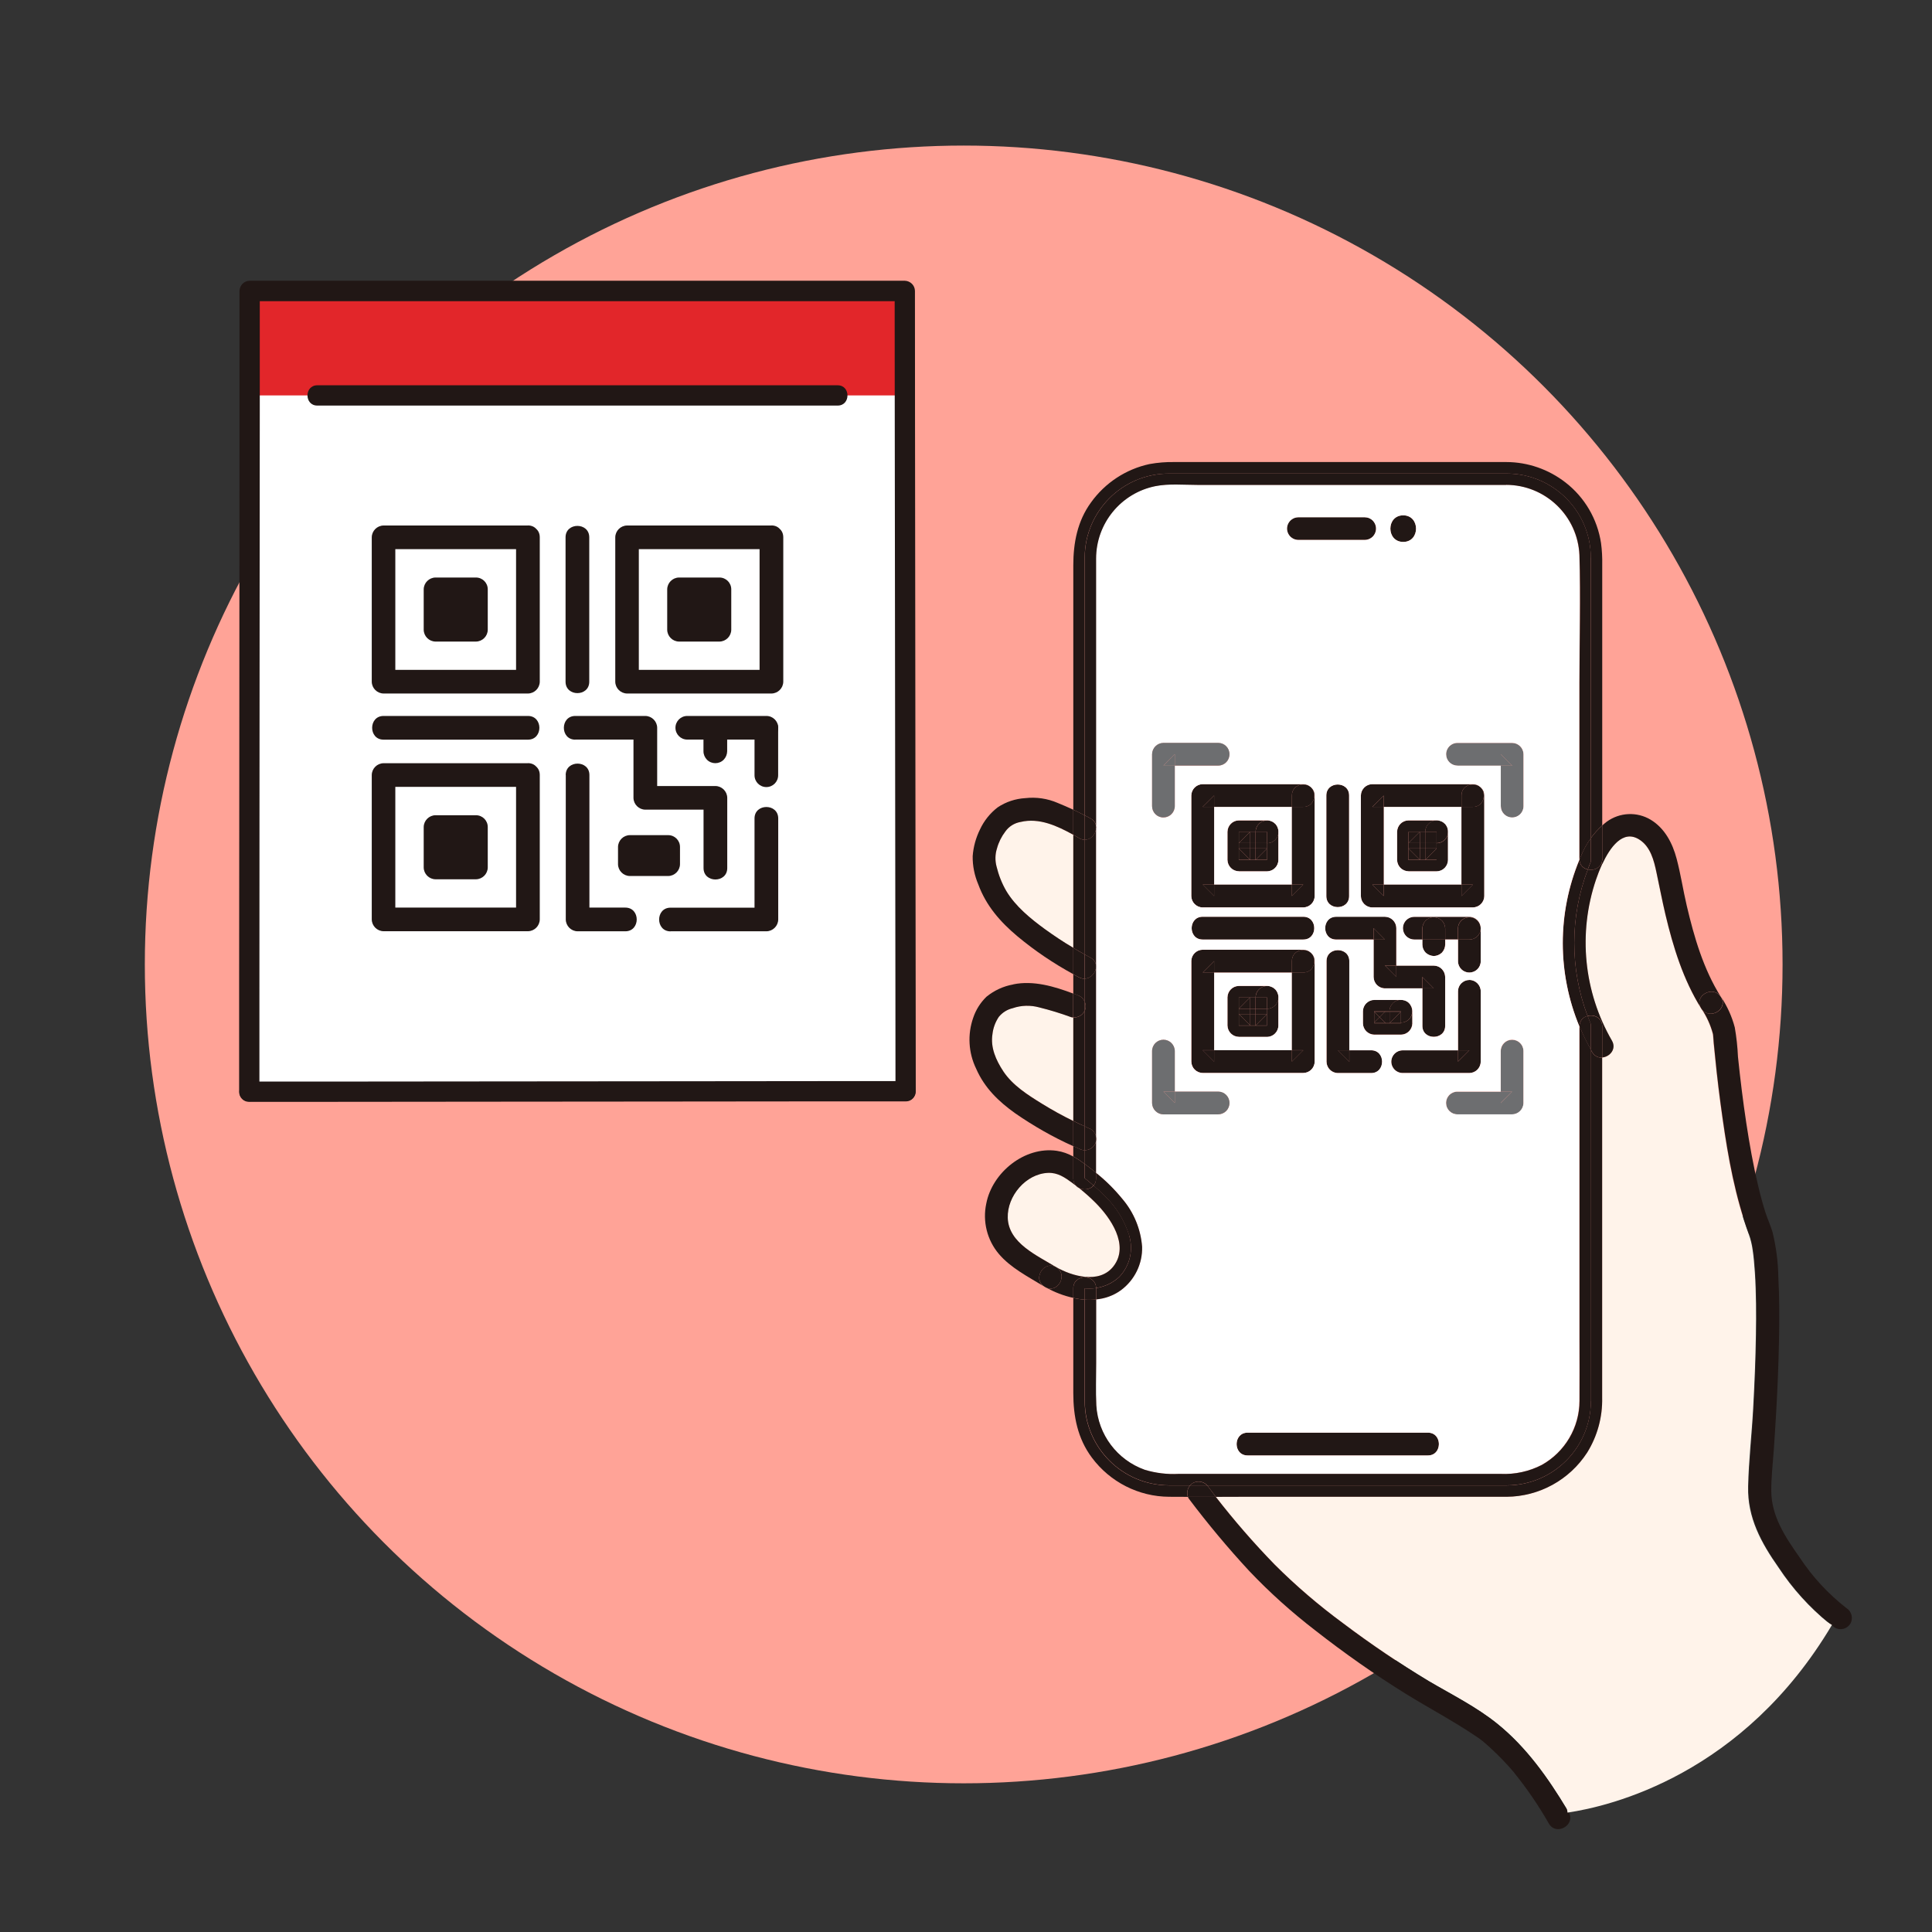 <svg xmlns="http://www.w3.org/2000/svg" id="Layer_1" viewBox="0 0 260 260"><rect x="0" y="0" width="260" height="260" fill="#333333" stroke="none"/><defs><style>      .cls-1 {        fill: #211715;      }      .cls-2 {        fill: none;        stroke: #fff3ea;        stroke-miterlimit: 10;        stroke-width: .85px;      }      .cls-3 {        fill: #6d6e70;      }      .cls-4 {        fill: #fff3ea;      }      .cls-5 {        fill: #fff;      }      .cls-6 {        fill: #e2262a;      }      .cls-7 {        fill: #ffa397;      }      .cls-8 {        fill: #211715;      }    </style></defs><circle class="cls-7" cx="129.69" cy="129.79" r="110.2"></circle><g><g><path class="cls-5" d="M33.54,146.91c0-6.07.06-98.4.06-107.75h88.18c0,12.67.11,103.11.11,107.68"></path><path class="cls-6" d="M35.81,39.16h-2.11c0,1.85,0,6.98,0,14.05h88.2c0-6.67-.01-11.7-.01-14.05H35.81Z"></path><path class="cls-8" d="M42.7,54.58h70.03c1.76,0,1.76-2.73,0-2.73H42.7c-1.76,0-1.76,2.73,0,2.73Z"></path><path class="cls-8" d="M34.91,146.91c0-4.06,0-8.13,0-12.19,0-8.13,0-16.26.01-24.4,0-9.64.01-19.28.02-28.92,0-8.66.01-17.31.02-25.97,0-5.16,0-10.31,0-15.47v-.8l-1.37,1.37h88.18l-1.37-1.37c0,5.06,0,10.12.01,15.18,0,8.52.02,17.04.03,25.56.01,9.57.02,19.14.03,28.71,0,8.19.02,16.39.03,24.58,0,4.39,0,8.78.01,13.17v.48c0,1.76,2.73,1.76,2.73,0,0-3.78,0-7.57-.01-11.35,0-7.87-.02-15.74-.03-23.61-.01-9.53-.02-19.07-.03-28.6,0-8.77-.02-17.54-.03-26.32,0-5.59,0-11.17-.01-16.76v-1.05c-.01-.75-.62-1.35-1.37-1.37H33.6c-.75.01-1.35.62-1.37,1.37,0,4.58,0,9.16,0,13.74,0,8.4,0,16.79-.01,25.19,0,9.66-.01,19.31-.02,28.97l-.02,25.26c0,4.67,0,9.34,0,14.02v.57c0,1.76,2.73,1.76,2.73,0h0Z"></path><path class="cls-8" d="M33.54,148.28c3.88,0,7.76,0,11.64,0l20.82-.02,23.72-.02,20.53-.02c3.74,0,7.47,0,11.21,0h.42c1.76,0,1.76-2.73,0-2.73-3.21,0-6.43,0-9.64,0l-19.79.02-23.66.02c-7.15,0-14.29.01-21.44.02-4.36,0-8.73,0-13.09,0h-.72c-1.76,0-1.76,2.73,0,2.73h0Z"></path><path class="cls-8" d="M71.05,70.72h-19.43c-.87.01-1.58.72-1.59,1.59v19.43c.01.87.72,1.58,1.59,1.59h19.43c.87-.01,1.58-.72,1.59-1.59v-19.43c0-2.05-3.19-2.05-3.19,0v19.43l1.59-1.59h-19.43l1.59,1.59v-19.43l-1.59,1.59h19.43c2.05,0,2.05-3.19,0-3.19Z"></path><path class="cls-8" d="M76.11,72.31v19.43c0,2.05,3.19,2.05,3.19,0v-19.43c0-2.05-3.19-2.05-3.19,0Z"></path><path class="cls-1" d="M71.05,96.35h-19.43c-2.05,0-2.05,3.19,0,3.19h19.43c2.05,0,2.05-3.19,0-3.19Z"></path><path class="cls-8" d="M103.14,96.35h-10.65c-.88,0-1.59.71-1.59,1.59s.71,1.59,1.59,1.59h10.65c.88,0,1.59-.71,1.59-1.59,0-.88-.71-1.59-1.59-1.59h0Z"></path><path class="cls-8" d="M77.41,99.53h9.43l-1.59-1.59v9.43c.01.87.72,1.58,1.59,1.59h9.43l-1.59-1.59v9.45c0,2.05,3.19,2.05,3.19,0v-9.45c-.01-.87-.72-1.58-1.59-1.59h-9.43l1.59,1.59v-9.43c-.01-.87-.72-1.58-1.59-1.59h-9.43c-2.05,0-2.05,3.19,0,3.19Z"></path><path class="cls-8" d="M76.14,104.31v19.43c.01.87.72,1.58,1.59,1.59h6.42c2.05,0,2.05-3.19,0-3.19h-6.42l1.59,1.59v-19.43c0-2.05-3.19-2.05-3.19,0Z"></path><path class="cls-8" d="M90.25,125.33h12.89c.87-.01,1.58-.72,1.59-1.59v-13.6c0-2.05-3.19-2.05-3.19,0v13.6l1.59-1.59h-12.89c-2.05,0-2.05,3.19,0,3.19Z"></path><path class="cls-8" d="M64.05,79.31h-5.44v5.44h5.44v-5.44Z"></path><path class="cls-8" d="M64.05,77.72h-5.44c-.87.01-1.58.72-1.59,1.59v5.44c.01.87.72,1.58,1.59,1.59h5.44c.87-.01,1.58-.72,1.59-1.59v-5.44c0-.88-.71-1.59-1.59-1.59-.88,0-1.59.71-1.59,1.59v5.44l1.59-1.59h-5.44l1.59,1.59v-5.44l-1.59,1.59h5.44c.88,0,1.59-.71,1.59-1.59s-.71-1.59-1.59-1.59h0Z"></path><path class="cls-8" d="M103.82,70.72h-19.43c-.87.01-1.58.72-1.59,1.59v19.43c.01.87.72,1.58,1.59,1.59h19.43c.87-.01,1.58-.72,1.59-1.59v-19.43c0-2.05-3.19-2.05-3.19,0,0,6.48,0,12.96,0,19.43l1.59-1.59h-19.43l1.59,1.59v-19.43l-1.59,1.59h19.43c2.05,0,2.05-3.19,0-3.19Z"></path><path class="cls-8" d="M96.82,79.31h-5.44v5.44h5.44v-5.44Z"></path><path class="cls-8" d="M96.82,77.72h-5.44c-.87.01-1.58.72-1.59,1.59v5.44c.01.87.72,1.58,1.59,1.59h5.44c.87-.01,1.58-.72,1.59-1.59v-5.44c0-.88-.71-1.59-1.59-1.59s-1.59.71-1.59,1.59v5.44l1.59-1.59h-5.44l1.59,1.59v-5.44l-1.59,1.59h5.44c.88,0,1.59-.71,1.59-1.59,0-.88-.71-1.59-1.59-1.59h0Z"></path><path class="cls-8" d="M89.92,113.98h-5.16v2.32h5.16v-2.32Z"></path><path class="cls-8" d="M89.92,112.39h-5.16c-.87.01-1.58.72-1.59,1.59v2.32c.01.87.72,1.58,1.59,1.59h5.16c.87-.01,1.58-.72,1.59-1.59v-2.32c0-.88-.71-1.59-1.59-1.59s-1.59.71-1.59,1.59v2.32l1.59-1.59h-5.16l1.59,1.59v-2.32l-1.59,1.59h5.16c.88,0,1.59-.71,1.59-1.59s-.71-1.59-1.59-1.59h0Z"></path><path class="cls-8" d="M94.67,98.03v3.08c0,.42.17.82.47,1.13.62.62,1.63.62,2.25,0,0,0,0,0,0,0,.29-.3.46-.71.47-1.13v-3.08c0-.42-.17-.82-.47-1.13-.62-.62-1.63-.62-2.25,0,0,0,0,0,0,0-.29.3-.46.71-.47,1.13Z"></path><path class="cls-8" d="M101.54,98.03v6.3c0,.88.71,1.59,1.59,1.59s1.59-.71,1.59-1.59v-6.3c0-.88-.71-1.59-1.59-1.59s-1.59.71-1.59,1.59Z"></path><path class="cls-8" d="M71.05,102.71h-19.43c-.87.01-1.58.72-1.59,1.59v19.43c.01.87.72,1.58,1.59,1.59h19.43c.87-.01,1.58-.72,1.59-1.59v-19.43c0-2.05-3.19-2.05-3.19,0v19.43l1.59-1.59h-19.43l1.59,1.59v-19.43l-1.59,1.59h19.43c2.05,0,2.05-3.19,0-3.19Z"></path><path class="cls-8" d="M64.05,111.3h-5.44v5.44h5.44v-5.44Z"></path><path class="cls-8" d="M64.05,109.71h-5.44c-.87.01-1.58.72-1.59,1.59v5.44c.01.87.72,1.58,1.59,1.59h5.44c.87-.01,1.58-.72,1.59-1.59v-5.44c0-.88-.71-1.59-1.59-1.59-.88,0-1.59.71-1.59,1.59v5.44l1.59-1.59h-5.44l1.59,1.59v-5.44l-1.59,1.59h5.44c.88,0,1.59-.71,1.59-1.59,0-.88-.71-1.59-1.59-1.59,0,0,0,0,0,0Z"></path></g><g><g><path class="cls-4" d="M246.17,218.46c-11.87,20-29.51,24.2-35.28,25.05-2.56-4.25-5.46-8.36-9.35-11.51-2.81-2.28-6.17-3.95-9.28-5.78-3.95-2.39-7.79-4.97-11.47-7.75-3.28-2.41-6.38-5.06-9.26-7.94-2.8-2.88-5.44-5.91-7.9-9.09,1.07-.01,2.14-.01,3.22-.01h33.27c.87,0,1.75.01,2.63,0,4.39-.03,8.47-2.27,10.85-5.96,1.37-2.22,2.08-4.78,2.01-7.39v-45.76c1.01-.07,1.97-1.14,1.3-2.28-3.79-6.57-4.57-14.45-2.14-21.64.18-.54.47-1.31.84-2.12,1.03-2.22,2.77-4.71,4.98-3.3,1.51.95,1.98,2.82,2.32,4.46.4,1.87.77,3.77,1.2,5.63,1.04,4.38,2.41,8.8,4.81,12.63.01.02.02.03.03.05.69,1.03,1.2,2.15,1.52,3.33.01.03.01.06.02.09.01.01.01.03.01.05.01.11.02.22.03.33.02.27.04.52.06.79.06.6.12,1.19.18,1.79.28,2.81.62,5.61,1.02,8.41.75,5.28,1.69,10.53,3.55,15.55.26.7.43,1.44.53,2.19.12.75.22,1.94.29,2.97.18,2.78.18,5.56.14,8.34-.05,3.31-.19,6.64-.37,9.96-.19,3.49-.6,7-.68,10.49-.11,4.19,1.76,7.59,4.1,10.92,1.87,2.83,4.16,5.37,6.78,7.49Z"></path><path class="cls-4" d="M147.39,161.83c2.04,2.03,4.61,5.72,2.48,8.54-.95,1.26-2.39,1.6-3.85,1.46-1.4-.13-2.81-.69-3.89-1.3-2.5-1.56-6.43-3.22-6.52-6.66-.09-2.91,2.43-5.92,5.43-6.04,1.3-.04,2.24.62,3.27,1.36.16.12.32.23.48.36.11.14.26.24.42.32.76.62,1.49,1.27,2.17,1.95Z"></path><path class="cls-4" d="M144.44,136.92v13.93c-1.45-.71-2.87-1.49-4.24-2.34-1.89-1.17-3.91-2.45-5.17-4.33-1.02-1.54-1.75-3.22-1.47-5.02.1-.83.39-1.63.86-2.33.48-.59,1.13-.99,1.86-1.16,1.15-.39,2.4-.43,3.57-.11,1.46.36,2.9.8,4.31,1.32.09.02.17.04.27.04Z"></path><path class="cls-4" d="M144.44,112.34v15.22c-1.32-.78-2.59-1.62-3.82-2.51-1.93-1.42-3.96-3.07-5.2-5.14-.6-1.03-1.03-2.14-1.31-3.29-.2-.8-.19-1.65.06-2.44.22-.82.61-1.6,1.13-2.28.48-.68,1.22-1.14,2.06-1.28,2.49-.6,4.91.52,7.08,1.73Z"></path><path class="cls-8" d="M235.38,166.1c-1.85-5.02-2.8-10.27-3.55-15.55-.4-2.8-.75-5.6-1.02-8.41-.06-.6-.12-1.19-.18-1.79-.02-.27-.04-.52-.06-.79-.01-.11-.02-.22-.03-.33,0-.02,0-.04-.01-.05-.01-.02-.01-.05-.02-.09-.32-1.18-.83-2.3-1.52-3.33,1.08,1.59,3.66.06,2.62-1.6.84,1.26,1.47,2.65,1.85,4.11.23,1.31.37,2.63.43,3.96.31,2.98.67,5.95,1.12,8.91.43,2.82.93,5.65,1.59,8.42.3,1.26.63,2.51,1.03,3.74.28.84.66,1.66.91,2.51.48,1.98.75,4,.78,6.03.15,2.83.15,5.68.09,8.51-.06,3.29-.2,6.59-.39,9.88-.1,1.68-.2,3.36-.32,5.03-.13,1.8-.34,3.6-.33,5.4.03,3.45,1.93,6.25,3.85,8.98,1.7,2.58,3.82,4.86,6.25,6.76.71.44.96,1.36.55,2.1-.44.72-1.36.97-2.1.54-.24-.19-.49-.38-.72-.6-2.62-2.12-4.91-4.65-6.78-7.49-2.34-3.32-4.21-6.73-4.1-10.92.09-3.49.49-7,.68-10.49.18-3.32.32-6.65.37-9.96.04-2.78.04-5.56-.14-8.34-.06-1.03-.17-2.23-.29-2.97-.11-.76-.28-1.49-.53-2.19Z"></path><path class="cls-8" d="M231.59,134.16c1.04,1.66-1.54,3.18-2.62,1.6-.01-.02-.02-.03-.03-.05-1.08-1.65,1.58-3.2,2.65-1.54Z"></path><path class="cls-8" d="M215.62,115.58v-4.49c.2-.18.4-.35.61-.51,1.75-1.27,4.08-1.37,5.92-.26,1.89,1.15,2.93,3.15,3.48,5.23.55,2.07.87,4.22,1.36,6.31,1,4.27,2.25,8.56,4.6,12.3-1.08-1.65-3.73-.11-2.65,1.54-2.41-3.83-3.77-8.25-4.81-12.63-.44-1.86-.8-3.76-1.2-5.63-.34-1.64-.81-3.51-2.32-4.46-2.22-1.41-3.95,1.09-4.98,3.3l-.13-.04c.07-.19.13-.4.13-.65Z"></path><path class="cls-8" d="M215.62,138.14v4.18c-.5.04-1.02-.17-1.35-.73-.05-.1-.12-.2-.17-.3v-3.44c-.16-.37-.31-.75-.45-1.12.87-.23,1.97.24,1.97,1.42Z"></path><path class="cls-8" d="M215.62,111.09v4.49c0,.24-.05.46-.13.65-.32.68-1.12.95-1.81.78.12-.35.26-.69.4-1.03v-3.18c.45-.62.97-1.19,1.53-1.7Z"></path><path class="cls-8" d="M214.1,137.84v3.44c-.58-1.02-1.1-2.08-1.54-3.16.01-.79.5-1.26,1.1-1.4.14.37.29.75.45,1.12Z"></path><path class="cls-8" d="M214.08,115.98c-.15.34-.29.68-.4,1.03-.59-.14-1.09-.58-1.12-1.32.04-.14.11-.27.16-.4.35-.89.81-1.73,1.36-2.49v3.18Z"></path><path class="cls-8" d="M213.65,136.73c-2.4-6.36-2.39-13.37.03-19.72.69.17,1.49-.1,1.81-.78l.13.04c-.37.81-.66,1.58-.84,2.12-2.43,7.19-1.65,15.07,2.14,21.64.67,1.14-.29,2.2-1.3,2.28v-4.18c0-1.17-1.1-1.65-1.97-1.42Z"></path><path class="cls-8" d="M213.68,117.01c-2.42,6.35-2.43,13.36-.03,19.72-.6.14-1.09.61-1.1,1.4-2.96-7.14-2.99-15.21.01-22.43.03.75.53,1.18,1.12,1.32Z"></path><polygon class="cls-3" points="203.5 146.9 201.96 148.43 201.96 146.9 203.5 146.9"></polygon><polygon class="cls-3" points="203.5 103.04 201.96 103.04 201.96 101.5 203.5 103.04"></polygon><path class="cls-3" d="M203.5,149.97h-7.36c-.85,0-1.53-.69-1.53-1.53s.68-1.53,1.53-1.53h5.83v1.53l1.53-1.53h-1.53v-5.44h0c0-.86.69-1.54,1.53-1.54.85.01,1.53.69,1.53,1.54v6.98c-.01.84-.69,1.52-1.53,1.53Z"></path><path class="cls-3" d="M203.5,103.04l-1.53-1.53v1.53h-5.83c-.85,0-1.53-.68-1.53-1.53s.68-1.53,1.53-1.53h7.36c.84.01,1.52.69,1.53,1.53v6.98h0c0,.85-.69,1.54-1.54,1.53-.84,0-1.52-.68-1.52-1.53v-5.44h1.53Z"></path><path class="cls-8" d="M199.22,105.91s.09.06.11.1c-.03-.04-.06-.07-.11-.1Z"></path><path class="cls-8" d="M196.68,107.06c0-1.46,1.66-1.84,2.53-1.15.04.02.07.05.11.1.73.86.37,2.59-1.11,2.58h-1.53v-1.52Z"></path><polygon class="cls-8" points="198.21 119.06 196.68 120.59 196.68 119.06 198.21 119.06"></polygon><path class="cls-8" d="M199.27,124.94c-.02.84-.69,1.5-1.53,1.5h-1.53v-1.47c0-.84.68-1.52,1.53-1.53.83,0,1.51.67,1.53,1.5Z"></path><polygon class="cls-8" points="197.74 141.34 196.2 142.87 196.2 141.34 197.74 141.34"></polygon><path class="cls-8" d="M197.74,126.44c.84,0,1.51-.66,1.53-1.5v4.42c0,.84-.68,1.52-1.53,1.52-.84.01-1.53-.68-1.53-1.52v-2.92h1.53Z"></path><path class="cls-8" d="M197.74,141.34h-1.53v-7.94c0-.84.68-1.52,1.53-1.53.84,0,1.53.69,1.53,1.53v9.47c-.01.84-.69,1.52-1.53,1.53h-8.98c-.84,0-1.53-.68-1.53-1.53s.69-1.53,1.53-1.53h7.45v1.53l1.53-1.53Z"></path><path class="cls-8" d="M194.62,111.09c.19.28.27.61.24.94v-.1c0-.3-.09-.6-.24-.84Z"></path><path class="cls-8" d="M194.43,110.84c.07.07.14.15.18.23-.05-.09-.12-.16-.19-.23h.01Z"></path><path class="cls-8" d="M194.42,110.84c-.15-.15-.32-.27-.51-.33.19.06.36.18.51.33Z"></path><path class="cls-8" d="M194.04,123.88c-.3-.28-.69-.43-1.09-.45v-.06h4.78c.85,0,1.53.69,1.53,1.53v.03c-.02-.83-.7-1.5-1.53-1.5-.85.01-1.53.69-1.53,1.53v1.47h-1.71v-1.47c-.01-.4-.17-.8-.45-1.09Z"></path><path class="cls-8" d="M192.26,110.84c.3-.3.68-.45,1.08-.45.11,0,.2.01.31.03.09.01.18.04.27.09.19.06.36.18.51.33.07.07.14.15.19.23,0,0,.01,0,.01.01.16.24.24.54.24.84v.1c-.01.36-.16.71-.45.99-.29.29-.68.45-1.09.45v-1.53h-1.53c0-.4.16-.8.46-1.09Z"></path><polygon class="cls-8" points="193.34 114.19 193.34 115.72 191.8 115.72 193.34 114.19"></polygon><rect class="cls-8" x="191.8" y="113.46" width="1.53" height=".72"></rect><rect class="cls-8" x="191.8" y="111.93" width="1.53" height="1.53"></rect><polygon class="cls-8" points="193.34 114.19 191.8 115.72 191.8 114.19 193.34 114.19"></polygon><polygon class="cls-8" points="192.95 133.01 191.42 133.01 191.42 131.48 192.95 133.01"></polygon><path class="cls-8" d="M192.95,126.44h1.53v.68c-.01.4-.17.79-.45,1.09-.3.28-.68.44-1.09.45-.4-.02-.79-.18-1.09-.45-.29-.3-.45-.68-.45-1.09v-.68h1.53Z"></path><path class="cls-8" d="M192.95,123.43c.39.02.79.17,1.09.45.28.29.44.68.45,1.09v1.47h-3.07v-1.47c0-.4.16-.8.45-1.09s.67-.45,1.09-.45Z"></path><rect class="cls-8" x="191.08" y="114.19" width=".72" height="1.53"></rect><rect class="cls-8" x="191.08" y="113.46" width=".72" height=".72"></rect><rect class="cls-8" x="191.08" y="111.93" width=".72" height="1.53"></rect><path class="cls-8" d="M191.42,126.44h-1.1c-.85,0-1.53-.68-1.53-1.53s.68-1.53,1.53-1.53h2.63v.06c-.42,0-.8.16-1.09.45s-.45.68-.45,1.09v1.47Z"></path><polygon class="cls-8" points="191.08 114.19 191.08 115.72 189.54 114.19 191.08 114.19"></polygon><rect class="cls-8" x="189.54" y="113.46" width="1.53" height=".72"></rect><polygon class="cls-8" points="191.08 111.93 191.08 113.46 189.54 113.46 191.08 111.93"></polygon><polygon class="cls-8" points="191.08 111.93 189.54 113.46 189.54 111.93 191.08 111.93"></polygon><polygon class="cls-8" points="191.08 115.72 189.54 115.72 189.54 114.19 191.08 115.72"></polygon><path class="cls-8" d="M189.81,135.26c.11.15.18.32.21.49-.04-.17-.11-.34-.21-.49Z"></path><polygon class="cls-8" points="189.62 134.99 189.62 135 189.61 134.99 189.62 134.99"></polygon><path class="cls-8" d="M193.34,117.26h-3.79c-.84-.01-1.51-.69-1.53-1.53v-3.79c.02-.84.69-1.52,1.53-1.53h3.79c-.39,0-.78.15-1.08.45-.3.29-.46.68-.46,1.09h-2.26v3.79h3.79v-2.26c.4,0,.8-.16,1.09-.45.29-.28.44-.63.45-.99v3.7c-.01.84-.69,1.52-1.53,1.53Z"></path><path class="cls-8" d="M188.84,69.35c2.3,0,2.3,3.58,0,3.58s-2.31-3.58,0-3.58Z"></path><path class="cls-8" d="M188.91,134.6c.07.01.15.03.21.06-.06-.03-.14-.05-.21-.06Z"></path><polygon class="cls-8" points="188.53 137.61 188.53 137.7 187 137.7 187.08 137.61 188.53 137.61"></polygon><polygon class="cls-8" points="188.53 136.16 188.53 137.61 187.08 137.61 188.53 136.16"></polygon><rect class="cls-8" x="187" y="136.08" width="1.53" height=".09"></rect><polygon class="cls-8" points="188.53 136.16 187.08 137.61 187 137.61 187 136.16 188.53 136.16"></polygon><path class="cls-5" d="M196.68,119.06h-10.47v-10.47h10.47v10.47ZM189.54,117.26h3.79c.84-.01,1.52-.69,1.53-1.53v-3.7c.02-.33-.05-.66-.24-.94,0-.01-.01-.01-.01-.01-.04-.09-.11-.16-.18-.23h-.01c-.15-.15-.32-.27-.51-.33-.09-.04-.18-.07-.27-.09-.11-.02-.2-.03-.31-.03h-3.79c-.84.01-1.51.69-1.53,1.53v3.79c.02.84.69,1.52,1.53,1.53Z"></path><polygon class="cls-8" points="187.91 129.94 187.91 131.48 186.38 129.94 187.91 129.94"></polygon><path class="cls-8" d="M190.02,135.75c.02.11.04.21.04.33,0,.39-.15.79-.45,1.09-.3.29-.68.45-1.09.45v-1.53h-1.53c-.01-.4.16-.8.45-1.09s.69-.45,1.09-.45c.13,0,.26.01.37.05.07.01.15.03.21.06.04.01.09.03.12.06.05.02.1.04.14.07.09.05.16.11.23.19h.01c.09.09.14.17.19.26t0,.01c.11.15.17.32.21.49Z"></path><polygon class="cls-8" points="187.08 137.61 187 137.7 187 137.61 187.08 137.61"></polygon><rect class="cls-8" x="186.47" y="137.61" width=".53" height=".09"></rect><rect class="cls-8" x="186.47" y="136.16" width=".53" height="1.45"></rect><rect class="cls-8" x="186.47" y="136.08" width=".53" height=".09"></rect><polygon class="cls-8" points="186.47 137.61 186.47 137.7 186.38 137.61 186.47 137.61"></polygon><polygon class="cls-8" points="186.47 136.16 186.47 137.61 186.38 137.61 185.66 136.89 186.38 136.16 186.47 136.16"></polygon><polygon class="cls-8" points="186.47 136.08 186.47 136.16 186.38 136.16 186.47 136.08"></polygon><polygon class="cls-8" points="186.47 136.08 186.38 136.16 184.93 136.16 184.93 136.08 186.47 136.08"></polygon><polygon class="cls-8" points="186.47 137.7 184.93 137.7 184.93 137.61 186.38 137.61 186.47 137.7"></polygon><polygon class="cls-8" points="186.38 136.16 185.66 136.89 184.93 136.16 186.38 136.16"></polygon><polygon class="cls-8" points="186.38 126.44 184.85 126.44 184.85 124.9 186.38 126.44"></polygon><polygon class="cls-8" points="186.38 137.61 184.93 137.61 185.66 136.89 186.38 137.61"></polygon><polygon class="cls-8" points="186.21 119.06 186.21 120.59 184.68 119.06 186.21 119.06"></polygon><polygon class="cls-8" points="186.21 107.06 186.21 108.59 184.68 108.59 186.21 107.06"></polygon><path class="cls-8" d="M198.21,122.12h-13.54c-.84-.01-1.52-.69-1.53-1.53v-13.53c.01-.84.69-1.52,1.53-1.53h13.54c.43,0,.76.14,1,.38-.87-.69-2.53-.31-2.53,1.15v1.52h-10.47v-1.52l-1.53,1.52h1.53v10.47h-1.53l1.53,1.53v-1.53h10.47v1.53l1.53-1.53h-1.53v-10.47h1.53c1.48.01,1.84-1.71,1.11-2.58.27.24.43.6.43,1.05v13.53c-.01.84-.69,1.52-1.53,1.53Z"></path><polygon class="cls-8" points="185.66 136.89 184.93 137.61 184.93 136.16 185.66 136.89"></polygon><path class="cls-8" d="M183.65,69.6c.85,0,1.53.68,1.53,1.53s-.68,1.53-1.53,1.53h-8.93c-.84,0-1.53-.68-1.53-1.53s.69-1.53,1.53-1.53h8.93Z"></path><path class="cls-8" d="M190.07,136.08v1.62c-.02.84-.69,1.52-1.53,1.53h-3.6c-.84-.01-1.52-.69-1.53-1.53v-1.62c.01-.84.69-1.52,1.53-1.53h3.6c-.39,0-.79.15-1.09.45s-.46.68-.45,1.09h-2.07v1.62h3.6v-.09c.4,0,.79-.16,1.09-.45.3-.3.45-.69.45-1.09Z"></path><path class="cls-8" d="M187.91,129.94h5.04c.84.01,1.51.69,1.53,1.53v6.58c0,1.97-3.07,1.97-3.07,0v-5.05h1.53l-1.53-1.53v1.53h-5.04c-.84-.01-1.52-.69-1.53-1.53v-5.04h1.53l-1.53-1.53v1.53h-5.03c-1.98,0-1.98-3.07,0-3.07h6.56c.84.01,1.52.69,1.53,1.53v5.04h-1.53l1.53,1.53v-1.53Z"></path><polygon class="cls-8" points="181.58 141.34 181.58 142.87 180.04 141.34 181.58 141.34"></polygon><path class="cls-8" d="M184.52,144.41h-4.47c-.84-.01-1.52-.69-1.53-1.53v-13.53c0-1.98,3.07-1.98,3.07,0v11.99h-1.53l1.53,1.53v-1.53h2.94c1.98,0,1.97,3.07,0,3.07Z"></path><path class="cls-8" d="M181.56,107.06v13.53c0,1.98-3.07,1.98-3.07,0v-13.53c0-1.98,3.07-1.98,3.07,0Z"></path><path class="cls-8" d="M175.39,123.37c1.97,0,1.97,3.07,0,3.07h-13.54c-1.98,0-1.97-3.07,0-3.07h13.54Z"></path><path class="cls-8" d="M176.5,106.01s-.09-.09-.13-.12c.05.03.1.07.13.12Z"></path><path class="cls-8" d="M176.5,128.29s-.09-.09-.13-.12c.05.03.1.07.13.12Z"></path><path class="cls-8" d="M173.86,107.06c0-1.45,1.64-1.83,2.51-1.17.04.03.09.07.13.12.73.86.37,2.59-1.11,2.58h-1.53v-1.52Z"></path><path class="cls-8" d="M173.86,129.34c0-1.45,1.64-1.83,2.51-1.17.04.03.09.07.13.12.73.86.37,2.59-1.11,2.59h-1.53v-1.53Z"></path><polygon class="cls-8" points="175.39 119.06 173.86 120.59 173.86 119.06 175.39 119.06"></polygon><polygon class="cls-8" points="175.39 141.34 173.86 142.87 173.86 141.34 175.39 141.34"></polygon><path class="cls-8" d="M171.93,111.34c.1.21.14.45.12.68v-.1c0-.2-.04-.4-.12-.59Z"></path><path class="cls-8" d="M171.93,133.63c.1.21.14.45.12.68v-.1c0-.2-.04-.4-.12-.59Z"></path><path class="cls-8" d="M171.6,110.84h.01c.07.07.14.15.18.23-.05-.09-.12-.16-.19-.23Z"></path><path class="cls-8" d="M171.6,133.13h.01c.07.07.14.15.18.23-.05-.09-.12-.16-.19-.23Z"></path><path class="cls-8" d="M171.6,110.84c-.15-.15-.32-.27-.51-.33.18.06.36.18.51.33Z"></path><path class="cls-8" d="M171.6,133.13c-.15-.15-.32-.27-.51-.33.18.06.36.18.51.33Z"></path><path class="cls-8" d="M188.73,195.87h-20.83c-1.98,0-1.97-3.07,0-3.07h24.26c1.98,0,1.97,3.07,0,3.07h-3.43Z"></path><path class="cls-8" d="M170.51,110.4c.11,0,.2.01.31.03.09.01.18.04.27.09.19.06.36.18.51.33.07.07.14.15.19.23.06.09.11.17.14.27.07.18.12.38.12.59v.1c-.01.36-.16.71-.45.99-.29.29-.68.45-1.09.45v-1.53h-1.53c0-.4.16-.8.46-1.09.3-.3.68-.45,1.08-.45Z"></path><path class="cls-8" d="M170.51,132.68c.11,0,.21.01.31.03.09.01.18.04.27.09.19.06.36.18.51.33.07.07.14.15.19.23.06.09.11.17.14.27.07.18.12.38.12.59v.1c-.01.36-.16.71-.45.99-.29.29-.68.45-1.09.45v-1.53h-1.53c0-.4.16-.8.46-1.09.3-.3.69-.45,1.08-.45Z"></path><polygon class="cls-8" points="170.51 136.47 170.51 138 168.98 138 170.51 136.47"></polygon><rect class="cls-8" x="168.98" y="135.75" width="1.53" height=".72"></rect><rect class="cls-8" x="168.98" y="134.21" width="1.53" height="1.53"></rect><polygon class="cls-8" points="170.51 114.19 170.51 115.72 168.98 115.72 170.51 114.19"></polygon><rect class="cls-8" x="168.98" y="113.46" width="1.53" height=".72"></rect><rect class="cls-8" x="168.98" y="111.93" width="1.53" height="1.53"></rect><polygon class="cls-8" points="170.51 114.19 168.98 115.72 168.98 114.19 170.51 114.19"></polygon><polygon class="cls-8" points="170.51 136.47 168.98 138 168.98 136.47 170.51 136.47"></polygon><rect class="cls-8" x="168.25" y="136.47" width=".72" height="1.53"></rect><rect class="cls-8" x="168.25" y="135.75" width=".72" height=".72"></rect><rect class="cls-8" x="168.25" y="134.21" width=".72" height="1.53"></rect><rect class="cls-8" x="168.25" y="114.19" width=".72" height="1.53"></rect><rect class="cls-8" x="168.25" y="113.46" width=".72" height=".72"></rect><rect class="cls-8" x="168.25" y="111.93" width=".72" height="1.53"></rect><polygon class="cls-8" points="168.25 136.47 168.25 138 166.72 136.47 168.25 136.47"></polygon><rect class="cls-8" x="166.72" y="135.75" width="1.53" height=".72"></rect><polygon class="cls-8" points="168.25 134.21 168.25 135.75 166.72 135.75 168.25 134.21"></polygon><polygon class="cls-8" points="168.25 114.19 168.25 115.72 166.72 114.19 168.25 114.19"></polygon><rect class="cls-8" x="166.72" y="113.46" width="1.53" height=".72"></rect><polygon class="cls-8" points="168.25 111.93 168.25 113.46 166.72 113.46 168.25 111.93"></polygon><polygon class="cls-8" points="168.25 111.93 166.72 113.46 166.72 111.93 168.25 111.93"></polygon><polygon class="cls-8" points="168.25 134.21 166.72 135.75 166.72 134.21 168.25 134.21"></polygon><polygon class="cls-8" points="168.25 115.72 166.72 115.72 166.72 114.19 168.25 115.72"></polygon><polygon class="cls-8" points="168.25 138 166.72 138 166.72 136.47 168.25 138"></polygon><path class="cls-8" d="M203.78,238.56c-.98-1.15-2.02-2.24-3.13-3.26-.32-.3-.65-.6-.98-.87-.03-.02-.18-.15-.27-.22-.06-.04-.31-.22-.36-.27-.16-.11-.31-.21-.47-.32-3.02-2.03-6.25-3.74-9.35-5.65-4.22-2.62-8.3-5.49-12.21-8.55-3.17-2.44-6.16-5.12-8.91-8.02-2.87-3.1-5.58-6.35-8.12-9.72-.04-.07-.09-.16-.12-.23h3.76c2.46,3.17,5.1,6.21,7.9,9.09,2.88,2.88,5.98,5.53,9.26,7.94,3.69,2.78,7.52,5.37,11.47,7.75,3.11,1.83,6.47,3.5,9.28,5.78,3.89,3.15,6.8,7.26,9.35,11.51.07.12.14.23.21.35h.01c1.01,1.7-1.64,3.25-2.65,1.56-1.37-2.41-2.94-4.71-4.68-6.86Z"></path><path class="cls-8" d="M202.76,199.9c6.25-.01,11.32-5.08,11.33-11.33v-47.28c.05.1.12.2.17.3.33.56.85.78,1.35.73v45.76c.06,2.61-.64,5.18-2.01,7.39-2.39,3.7-6.47,5.93-10.85,5.96-.88.01-1.76,0-2.63,0h-33.27c-1.08,0-2.15,0-3.22.01l-.99-1.31c-.05-.09-.12-.16-.18-.23h40.3Z"></path><path class="cls-8" d="M170.51,117.26h-3.79c-.84-.01-1.51-.69-1.53-1.53v-3.79c.02-.84.69-1.52,1.53-1.53h3.79c-.39,0-.78.15-1.08.45-.3.29-.46.68-.46,1.09h-2.26v3.79h3.79v-2.26c.4,0,.8-.16,1.09-.45.29-.28.44-.63.45-.99v3.7c-.01.84-.69,1.52-1.53,1.53Z"></path><path class="cls-8" d="M170.51,139.54h-3.79c-.84-.01-1.51-.69-1.53-1.53v-3.79c.02-.84.69-1.52,1.53-1.53h3.79c-.38,0-.78.15-1.08.45-.3.29-.46.68-.46,1.09h-2.26v3.79h3.79v-2.26c.4,0,.8-.16,1.09-.45.29-.28.44-.63.45-.99v3.7c-.01.84-.69,1.52-1.53,1.53Z"></path><path class="cls-5" d="M173.86,141.34h-10.47v-10.46h10.47v10.46ZM166.72,139.54h3.79c.84-.01,1.52-.69,1.53-1.53v-3.7c.02-.23-.02-.47-.12-.68-.03-.1-.07-.18-.14-.27-.04-.09-.11-.16-.18-.23h-.01c-.15-.15-.33-.27-.51-.33-.09-.04-.18-.07-.27-.09-.1-.02-.2-.03-.31-.03h-3.79c-.84.01-1.51.69-1.53,1.53v3.79c.02.84.69,1.52,1.53,1.53Z"></path><path class="cls-5" d="M173.86,119.06h-10.47v-10.47h10.47v10.47ZM166.72,117.26h3.79c.84-.01,1.52-.69,1.53-1.53v-3.7c.02-.23-.02-.47-.12-.68-.03-.1-.07-.18-.14-.27-.04-.09-.11-.16-.18-.23h-.01c-.15-.15-.33-.27-.51-.33-.09-.04-.18-.07-.27-.09-.11-.02-.2-.03-.31-.03h-3.79c-.84.01-1.51.69-1.53,1.53v3.79c.02.84.69,1.52,1.53,1.53Z"></path><path class="cls-8" d="M162.64,200.13l.99,1.31h-3.76c-.19-.53-.07-1.12.29-1.54h2.3c.06.07.13.15.18.23Z"></path><polygon class="cls-8" points="163.39 141.34 163.39 142.87 161.85 141.34 163.39 141.34"></polygon><polygon class="cls-8" points="163.39 129.34 163.39 130.88 161.85 130.88 163.39 129.34"></polygon><polygon class="cls-8" points="163.39 119.06 163.39 120.59 161.85 119.06 163.39 119.06"></polygon><polygon class="cls-8" points="163.39 107.06 163.39 108.59 161.85 108.59 163.39 107.06"></polygon><path class="cls-8" d="M160.32,129.34c.01-.85.69-1.52,1.53-1.53h13.54c.42,0,.75.14.98.36-.87-.66-2.51-.28-2.51,1.17v1.53h-10.47v-1.53l-1.53,1.53h1.53v10.46h-1.53l1.53,1.53v-1.53h10.47v1.53l1.53-1.53h-1.53v-10.46h1.53c1.48,0,1.84-1.73,1.11-2.59.27.24.43.6.43,1.05v13.53c-.01.84-.69,1.52-1.53,1.53h-13.54c-.84-.01-1.52-.69-1.53-1.53v-13.53Z"></path><path class="cls-8" d="M161.85,122.12c-.84-.01-1.52-.69-1.53-1.53v-13.53c.01-.84.69-1.52,1.53-1.53h13.54c.42,0,.73.14.98.36-.87-.66-2.51-.28-2.51,1.17v1.52h-10.47v-1.52l-1.53,1.52h1.53v10.47h-1.53l1.53,1.53v-1.53h10.47v1.53l1.53-1.53h-1.53v-10.47h1.53c1.48.01,1.84-1.71,1.11-2.58.27.24.43.6.43,1.05v13.53c-.01.84-.69,1.52-1.53,1.53h-13.54Z"></path><path class="cls-8" d="M162.46,199.9h-2.3c.11-.12.23-.23.38-.32.65-.35,1.43-.2,1.92.32Z"></path><path class="cls-5" d="M188.84,69.35c-2.31,0-2.31,3.58,0,3.58s2.3-3.58,0-3.58ZM185.19,71.14c0-.85-.68-1.53-1.53-1.53h-8.93c-.84,0-1.53.69-1.53,1.53s.69,1.53,1.53,1.53h8.93c.85,0,1.53-.69,1.53-1.53ZM184.52,141.34h-2.94v-11.99c0-1.98-3.07-1.98-3.07,0v13.53c.01.84.69,1.52,1.53,1.53h4.47c1.97,0,1.98-3.07,0-3.07ZM178.49,120.59c0,1.98,3.07,1.98,3.07,0v-13.53c0-1.98-3.07-1.98-3.07,0v13.53ZM158.1,108.48v-5.44h5.83c.85,0,1.53-.68,1.53-1.53s-.68-1.53-1.53-1.53h-7.36c-.84.01-1.52.69-1.53,1.53v6.98c0,.85.68,1.53,1.53,1.53.84.01,1.53-.68,1.53-1.52h0ZM161.85,105.53c-.84.01-1.52.69-1.53,1.53v13.53c.01.84.69,1.52,1.53,1.53h13.54c.84-.01,1.52-.69,1.53-1.53v-13.53c0-.46-.16-.81-.43-1.05-.03-.04-.07-.09-.13-.12-.24-.22-.56-.36-.98-.36h-13.54ZM161.85,127.81c-.84.01-1.52.68-1.53,1.53v13.53c.01.84.69,1.52,1.53,1.53h13.54c.84-.01,1.52-.69,1.53-1.53v-13.53c0-.46-.16-.81-.43-1.05-.03-.04-.07-.09-.13-.12-.23-.22-.56-.36-.98-.36h-13.54ZM175.39,123.37h-13.54c-1.97,0-1.98,3.07,0,3.07h13.54c1.97,0,1.97-3.07,0-3.07ZM158.1,141.46c0-.85-.68-1.53-1.52-1.54-.85,0-1.54.68-1.54,1.53h0v6.99c.01.84.69,1.52,1.53,1.53h7.36c.85,0,1.53-.69,1.53-1.53s-.68-1.53-1.53-1.53h-5.83v-5.44ZM201.96,146.9h-5.83c-.85,0-1.53.68-1.53,1.53s.68,1.53,1.53,1.53h7.36c.84-.01,1.52-.69,1.53-1.53v-6.98c0-.85-.68-1.53-1.53-1.54-.84,0-1.53.68-1.53,1.53h0v5.45ZM188.76,144.41h8.98c.84-.01,1.52-.69,1.53-1.53v-9.47c0-.84-.69-1.53-1.53-1.53-.85.01-1.53.69-1.53,1.53v7.94h-7.45c-.84,0-1.53.69-1.53,1.53s.69,1.53,1.53,1.53ZM196.14,103.04h5.83v5.44c0,.85.68,1.53,1.52,1.53.85.01,1.54-.68,1.54-1.52h0v-6.99c-.01-.84-.69-1.52-1.53-1.53h-7.36c-.85,0-1.53.68-1.53,1.53s.68,1.53,1.53,1.53ZM201.94,198.36h-43.37c-1.52.07-3.06-.12-4.52-.55-3.72-1.32-6.29-4.74-6.53-8.68-.1-1.91-.02-3.82-.02-5.72v-8.54c1.19-.11,2.33-.5,3.34-1.24,1.85-1.36,2.93-3.56,2.85-5.86-.18-2.35-1.1-4.59-2.62-6.39-1.07-1.31-2.26-2.5-3.58-3.55v-4.21c.05-.23.05-.47,0-.68v-41.38c.03-.14.03-.29,0-.43v-35.97c0-4.75,3.36-8.84,8.01-9.76,1.79-.35,3.79-.16,5.6-.16h35.89c1.89,0,3.78-.01,5.67,0,5.29.01,9.64,4.18,9.87,9.46.17,5.72,0,11.46,0,17.18v23.69s0,.07.01.11c-3,7.22-2.97,15.29-.01,22.43v42.02c0,2.8.02,5.6,0,8.4-.01,3.57-1.95,6.86-5.07,8.61-1.7.88-3.62,1.3-5.54,1.21ZM188.73,195.87h3.43c1.97,0,1.98-3.07,0-3.07h-24.26c-1.97,0-1.98,3.07,0,3.07h20.83ZM184.68,122.12h13.54c.84-.01,1.52-.69,1.53-1.53v-13.53c0-.46-.16-.81-.43-1.05-.02-.03-.06-.07-.11-.1-.24-.24-.58-.38-1-.38h-13.54c-.84.01-1.52.69-1.53,1.53v13.53c.01.84.69,1.52,1.53,1.53ZM190.32,126.44h1.1v.68c0,.4.16.79.45,1.09.3.27.68.43,1.09.45.4-.01.79-.17,1.09-.45.28-.3.44-.68.45-1.09v-.68h1.71v2.92c0,.84.69,1.53,1.53,1.52.85,0,1.53-.68,1.53-1.52v-4.45c0-.84-.68-1.53-1.53-1.53h-7.41c-.85,0-1.53.69-1.53,1.53s.68,1.53,1.53,1.53ZM186.38,133.01h5.04v5.05c0,1.97,3.07,1.97,3.07,0v-6.58c-.02-.84-.69-1.52-1.53-1.53h-5.04v-5.04c-.01-.84-.69-1.52-1.53-1.53h-6.56c-1.98,0-1.98,3.07,0,3.07h5.03v5.04c.01.84.69,1.52,1.53,1.53ZM190.07,137.7v-1.62c0-.12-.02-.22-.04-.33-.03-.17-.11-.34-.21-.49t0-.01c-.05-.09-.11-.17-.19-.24h0s-.01-.01-.01-.01c-.07-.09-.15-.14-.23-.19-.04-.03-.09-.05-.14-.07-.03-.03-.07-.05-.12-.06-.06-.03-.14-.05-.21-.06-.12-.04-.24-.05-.37-.05h-3.6c-.84.01-1.52.69-1.53,1.53v1.62c.01.84.69,1.52,1.53,1.53h3.6c.84-.01,1.51-.69,1.53-1.53Z"></path><polygon class="cls-3" points="158.1 146.9 158.1 148.43 156.57 146.9 158.1 146.9"></polygon><polygon class="cls-3" points="158.1 101.5 158.1 103.04 156.57 103.04 158.1 101.5"></polygon><path class="cls-3" d="M156.57,110.01c-.85,0-1.53-.68-1.53-1.53v-6.98c.01-.84.69-1.52,1.53-1.53h7.36c.85,0,1.53.68,1.53,1.53s-.68,1.53-1.53,1.53h-5.83v-1.53l-1.53,1.53h1.53v5.44h0c0,.85-.69,1.54-1.53,1.53Z"></path><path class="cls-3" d="M163.93,149.97h-7.36c-.84-.01-1.52-.69-1.53-1.53v-6.98h0c0-.86.69-1.54,1.54-1.54.84.01,1.52.69,1.52,1.54v5.44h-1.53l1.53,1.53v-1.53h5.83c.85,0,1.53.68,1.53,1.53s-.68,1.53-1.53,1.53Z"></path><path class="cls-8" d="M151.95,166.24c.61,1.98.1,4.12-1.34,5.61-.86.8-1.95,1.31-3.1,1.48-.02-.94-.75-1.42-1.48-1.44v-.06c1.46.14,2.9-.2,3.85-1.46,2.13-2.82-.44-6.51-2.48-8.54-.68-.68-1.42-1.33-2.17-1.95.63.32,1.49.21,1.95-.34.49.43.97.86,1.43,1.32,1.56,1.48,2.71,3.33,3.36,5.38Z"></path><path class="cls-8" d="M153.7,167.77c.07,2.3-1,4.49-2.85,5.86-1.01.73-2.15,1.13-3.34,1.24v-1.53c1.15-.17,2.24-.68,3.1-1.48,1.44-1.49,1.95-3.63,1.34-5.61-.65-2.04-1.8-3.9-3.36-5.38-.46-.46-.94-.89-1.43-1.32.21-.23.34-.55.34-.96v-.75c1.32,1.04,2.51,2.24,3.58,3.55,1.52,1.8,2.44,4.04,2.62,6.39Z"></path><path class="cls-8" d="M147.5,152.95c.05.21.05.45,0,.68v-.68Z"></path><path class="cls-8" d="M147.5,111.14c.03.14.03.29,0,.43v-.43Z"></path><path class="cls-8" d="M147.5,174.87c-.5.06-1.02.07-1.53.03v-1.52c.52.05,1.03.04,1.53-.04v1.53Z"></path><path class="cls-8" d="M145.97,154.79c.53.01,1.05-.26,1.36-.75.07-.14.14-.28.17-.42v4.21c-.15-.14-.31-.26-.46-.37-.35-.28-.71-.56-1.08-.83v-1.84Z"></path><path class="cls-8" d="M146.06,135.8c.09-.35.05-.69-.09-1v-3.1c.86-.02,1.53-.83,1.53-1.63v22.88c-.09-.4-.34-.78-.72-1-.27-.12-.54-.23-.81-.37v-15.56c.04-.06.06-.14.09-.21Z"></path><path class="cls-8" d="M147.5,111.57v18.5c0-.47-.22-.92-.76-1.2-.27-.14-.52-.28-.78-.43v-15.43c.8.01,1.45-.69,1.53-1.44Z"></path><path class="cls-8" d="M202.68,65.26c-1.89-.01-3.78,0-5.67,0h-35.89c-1.81,0-3.81-.19-5.6.16-4.65.92-8.01,5.01-8.01,9.76v35.97c-.05-.38-.28-.75-.72-.99h0c-.27-.16-.53-.3-.81-.43v-34.67c.01-6.26,5.08-11.33,11.33-11.33h45.45c6.26,0,11.33,5.07,11.33,11.33v37.74c-.55.77-1.01,1.6-1.36,2.49-.05.14-.12.27-.16.4-.01-.03-.01-.07-.01-.11v-23.69c0-5.72.17-11.46,0-17.18-.23-5.28-4.58-9.45-9.87-9.46Z"></path><path class="cls-8" d="M147.16,159.54c-.38-.34-.79-.67-1.19-.99v-1.92c.36.27.72.55,1.08.83.15.12.31.23.46.37v.75c0,.4-.13.72-.34.96Z"></path><path class="cls-8" d="M214.1,188.56c-.01,6.25-5.08,11.32-11.33,11.33h-40.3c-.49-.52-1.27-.67-1.92-.32-.15.09-.28.2-.38.32h-2.84c-6.26-.01-11.33-5.08-11.34-11.33v-13.67c.51.04,1.03.03,1.53-.03v8.54c0,1.9-.07,3.81.02,5.72.23,3.94,2.81,7.36,6.53,8.68,1.46.44,2.99.63,4.52.55h43.37c1.92.09,3.83-.33,5.54-1.21,3.12-1.75,5.06-5.04,5.07-8.61.02-2.8,0-5.6,0-8.4v-42.02c.45,1.09.97,2.14,1.54,3.16v47.28Z"></path><path class="cls-8" d="M145.97,113.01v-3.28c.28.13.54.27.81.42h0c.45.26.67.62.72,1v.43c-.09.75-.73,1.45-1.53,1.44Z"></path><path class="cls-8" d="M145.97,131.7v-3.26c.26.15.51.29.78.43.53.29.76.73.76,1.2,0,.8-.67,1.61-1.53,1.63Z"></path><path class="cls-8" d="M147.33,154.04c-.31.49-.83.76-1.36.75v-3.22c.27.14.54.26.81.37.38.22.64.6.72,1v.68c-.03.14-.1.28-.17.42Z"></path><path class="cls-8" d="M145.97,134.8c.14.31.17.65.09,1-.02.07-.04.15-.09.21v-1.21Z"></path><path class="cls-8" d="M157.34,201.43c-4.1-.02-7.95-1.98-10.4-5.27-1.92-2.57-2.5-5.56-2.5-8.69v-12.8c.51.12,1.02.2,1.53.23v13.67c.01,6.25,5.08,11.32,11.34,11.33h2.84c-.36.43-.48,1.01-.29,1.54-.84,0-1.69,0-2.53-.01Z"></path><path class="cls-8" d="M145.97,173.38v1.52c-.51-.03-1.02-.12-1.53-.23v-1.29c0-1.01.8-1.5,1.59-1.48.73.02,1.46.5,1.48,1.44-.5.09-1.01.1-1.53.04Z"></path><path class="cls-8" d="M145.24,154.6c-.27-.12-.53-.23-.8-.36v-3.39c.51.26,1.02.5,1.53.72v3.22c-.26,0-.5-.06-.73-.19Z"></path><path class="cls-8" d="M145.97,136.01v15.56c-.51-.22-1.02-.47-1.53-.72v-13.93c.65.05,1.27-.3,1.53-.91Z"></path><path class="cls-8" d="M145.19,131.52c-.26-.13-.5-.27-.76-.42v-3.55c.5.31,1.01.61,1.53.88v3.26c-.24.02-.51-.04-.78-.18Z"></path><path class="cls-8" d="M145.97,113.01v15.43c-.52-.28-1.03-.58-1.53-.88v-15.22c.27.16.53.31.8.46.24.15.5.21.73.21Z"></path><path class="cls-8" d="M145.97,109.73v3.28c-.23,0-.49-.06-.73-.21-.27-.15-.53-.3-.8-.46v-3.37c.51.23,1.02.49,1.53.76Z"></path><path class="cls-8" d="M214.08,75.06c0-6.26-5.07-11.33-11.33-11.33h-45.45c-6.25,0-11.32,5.07-11.33,11.33v34.67c-.51-.27-1.02-.52-1.53-.76v-32.88c0-3.02.55-5.96,2.38-8.47,1.89-2.64,4.71-4.49,7.88-5.17,1.11-.2,2.23-.29,3.34-.27h43.06c.54,0,1.09-.01,1.63,0,2.88.01,5.67.98,7.95,2.75,2.58,2,4.29,4.92,4.78,8.16.13.97.18,1.94.16,2.92v35.07c-.56.51-1.09,1.09-1.53,1.7v-37.74Z"></path><path class="cls-8" d="M145.97,158.55c.4.32.81.65,1.19.99-.46.55-1.32.66-1.95.34l-.42-.32c-.22-.24-.36-.56-.36-.98v-2.95c.53.29,1.04.63,1.53,1v1.92Z"></path><path class="cls-8" d="M145.19,131.52c.27.14.53.2.78.18v3.1c-.18-.42-.53-.75-.99-.88-.18-.07-.36-.14-.54-.21v-2.6c.26.15.5.29.76.42Z"></path><path class="cls-8" d="M145.24,154.6c.23.13.48.19.73.19v1.84c-.49-.37-1-.71-1.53-1v-1.4c.27.13.53.24.8.36Z"></path><path class="cls-8" d="M144.8,159.56l.42.32c-.16-.07-.31-.18-.42-.32Z"></path><path class="cls-8" d="M144.98,133.91c.46.14.81.47.99.88v1.21c-.27.61-.88.96-1.53.91v-3.22c.18.07.36.14.54.21Z"></path><path class="cls-8" d="M142.14,170.53c1.08.61,2.49,1.17,3.89,1.3v.06c-.79-.02-1.59.47-1.59,1.48v1.29c-1.29-.27-2.53-.77-3.64-1.37,1.6.72,2.96-1.77,1.34-2.76Z"></path><path class="cls-8" d="M142.14,170.53c1.62.99.26,3.48-1.34,2.76-.07-.03-.14-.07-.2-.11s-.12-.07-.18-.12c-1.42-1.07.07-3.47,1.73-2.53Z"></path><path class="cls-8" d="M144.32,159.2c-1.03-.75-1.97-1.41-3.27-1.36-3,.12-5.52,3.13-5.43,6.04.09,3.44,4.02,5.1,6.52,6.66-1.65-.94-3.14,1.47-1.73,2.53-2.06-1.26-4.4-2.45-5.98-4.31-1.59-1.87-2.22-4.39-1.7-6.8.81-4.19,5.17-7.71,9.48-7.09.81.12,1.54.39,2.23.77v2.95c0,.42.14.73.36.98-.16-.13-.32-.24-.48-.36Z"></path><path class="cls-8" d="M137.97,107.41c1.49-.17,3,.05,4.38.65.7.28,1.4.59,2.09.91v3.37c-2.17-1.2-4.59-2.32-7.08-1.73-.83.14-1.58.6-2.06,1.28-.52.68-.91,1.46-1.13,2.28-.26.79-.27,1.64-.06,2.44.28,1.15.71,2.26,1.31,3.29,1.24,2.08,3.27,3.73,5.2,5.14,1.24.89,2.5,1.74,3.82,2.51v3.55c-2.66-1.45-5.18-3.15-7.51-5.09-2.32-1.94-4.23-4.13-5.28-7-.51-1.2-.77-2.49-.75-3.79.09-1.26.43-2.48.99-3.61.54-1.16,1.35-2.17,2.36-2.95,1.11-.75,2.4-1.17,3.72-1.25Z"></path><path class="cls-8" d="M136.36,132.47c2.71-.56,5.53.28,8.07,1.24v3.22c-.1,0-.18-.02-.27-.04-1.42-.52-2.85-.96-4.31-1.32-1.17-.32-2.42-.29-3.57.11-.73.17-1.38.58-1.86,1.16-.47.7-.77,1.5-.86,2.33-.28,1.8.45,3.47,1.47,5.02,1.26,1.89,3.28,3.16,5.17,4.33,1.37.85,2.79,1.63,4.24,2.34v3.39c-2.73-1.22-5.33-2.71-7.78-4.4-2.27-1.61-4.16-3.44-5.29-6.02-1.04-2.14-1.19-4.61-.4-6.86.36-1.08.97-2.04,1.78-2.83,1.04-.85,2.29-1.43,3.62-1.66Z"></path></g><path class="cls-2" d="M210.89,243.51c5.76-.85,23.41-5.05,35.28-25.05"></path></g></g></svg>